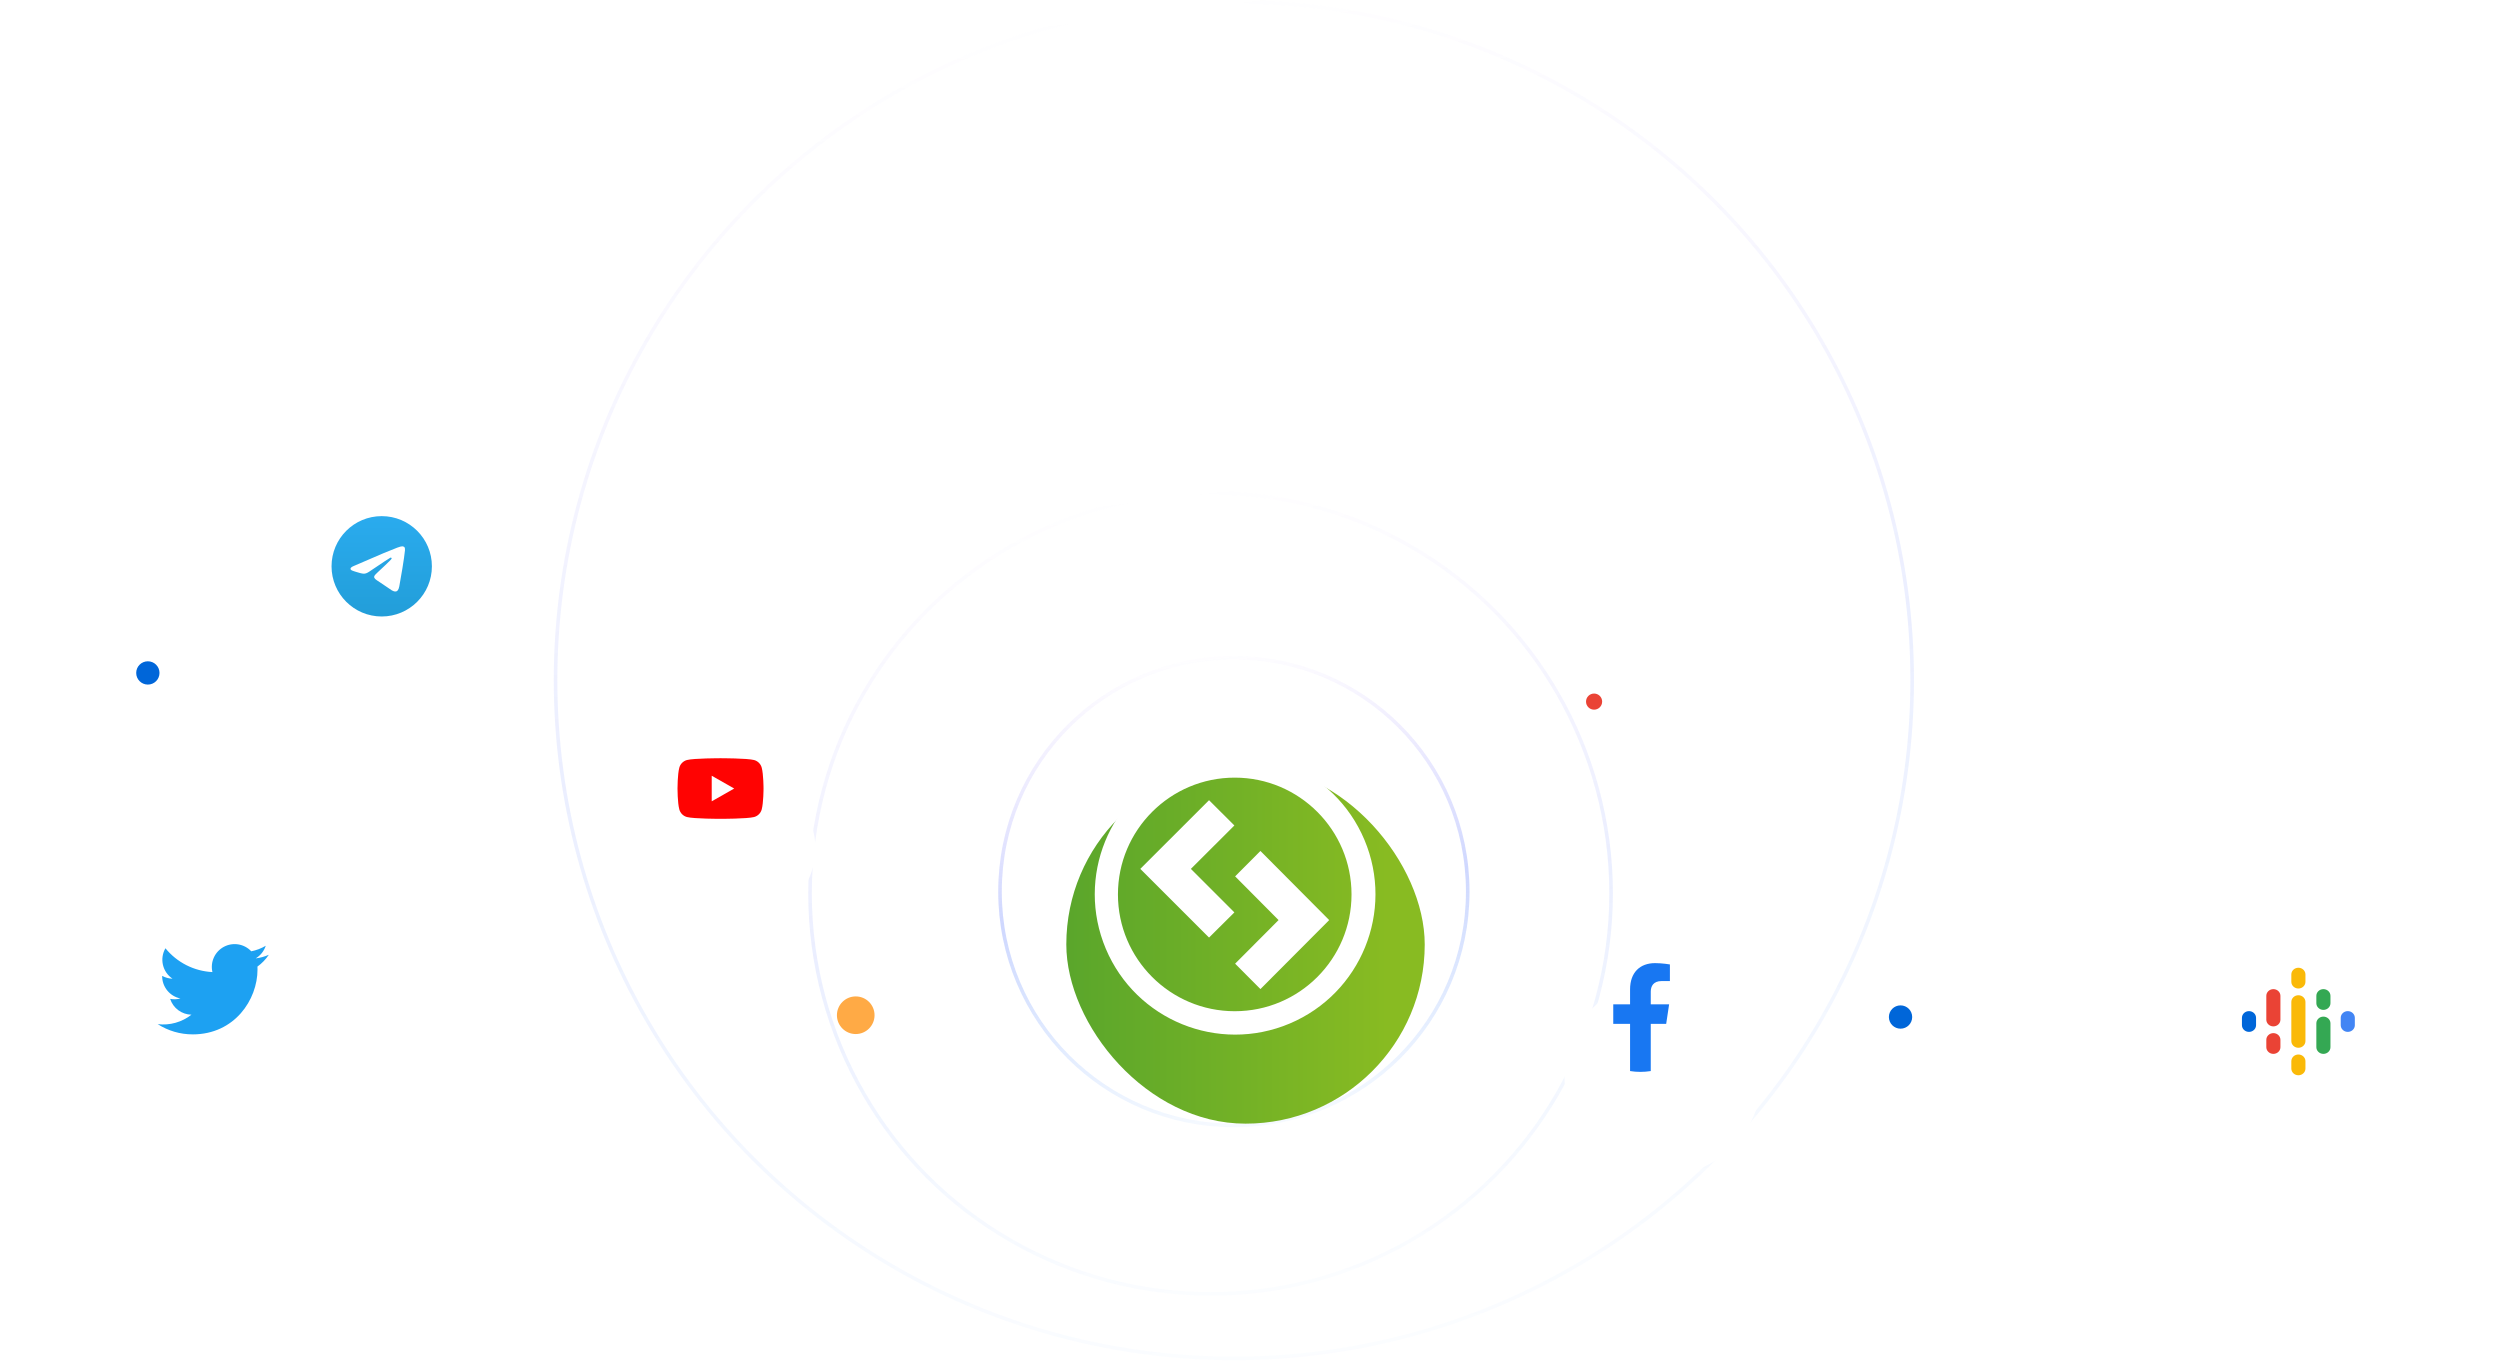 <svg width="1395" height="763" viewBox="0 0 1395 763" fill="none" xmlns="http://www.w3.org/2000/svg">
<circle cx="688.5" cy="497.5" r="130.5" stroke="url(#paint0_linear_104_1539)" stroke-width="2"/>
<circle cx="675.5" cy="498.5" r="223.5" stroke="url(#paint1_linear_104_1539)" stroke-width="2"/>
<circle cx="688.5" cy="379.5" r="378.5" stroke="url(#paint2_linear_104_1539)" stroke-width="2"/>
<g filter="url(#filter0_d_104_1539)">
<ellipse cx="402" cy="439.506" rx="41" ry="40.506" fill="white"/>
</g>
<g clip-path="url(#clip0_104_1539)">
<path d="M425.044 428.371C424.773 427.35 424.238 426.418 423.493 425.668C422.748 424.919 421.82 424.378 420.8 424.1C417.048 423.091 402.048 423.091 402.048 423.091C402.048 423.091 387.048 423.091 383.295 424.1C382.275 424.378 381.347 424.919 380.602 425.668C379.857 426.418 379.323 427.35 379.051 428.371C378.048 432.14 378.048 440 378.048 440C378.048 440 378.048 447.86 379.051 451.629C379.323 452.65 379.857 453.582 380.602 454.332C381.347 455.081 382.275 455.622 383.295 455.9C387.048 456.909 402.048 456.909 402.048 456.909C402.048 456.909 417.048 456.909 420.8 455.9C421.82 455.622 422.748 455.081 423.493 454.332C424.238 453.582 424.773 452.65 425.044 451.629C426.048 447.86 426.048 440 426.048 440C426.048 440 426.048 432.14 425.044 428.371Z" fill="#FF0302"/>
<path d="M397.139 447.137V432.863L409.684 440L397.139 447.137Z" fill="#FEFEFE"/>
</g>
<g filter="url(#filter1_d_104_1539)">
<rect x="589" y="399" width="200" height="200" rx="100" fill="url(#paint3_linear_104_1539)"/>
</g>
<path d="M761.356 468.635C744.562 428.781 698.63 410.045 658.777 426.838C618.923 443.632 600.25 489.564 617.043 529.418C633.837 569.272 679.769 587.946 719.623 571.152C759.413 554.358 778.15 508.489 761.356 468.635ZM688.98 564.259C653.012 564.259 623.811 535.058 623.811 499.089C623.811 463.12 653.012 433.919 688.98 433.919C724.949 433.919 754.15 463.12 754.15 499.089C754.15 535.058 725.012 564.259 688.98 564.259Z" fill="white"/>
<path d="M703.318 551.908L741.687 513.404L703.318 474.837L689.195 489.01L713.441 513.404L689.195 537.735L703.318 551.908Z" fill="white"/>
<path d="M674.639 446.509L636.287 484.836L674.639 523.163L688.779 509.118L664.504 484.836L688.779 460.616L674.639 446.509Z" fill="white"/>
<g filter="url(#filter2_d_104_1539)">
<circle cx="213.5" cy="315.5" r="39.5" fill="white"/>
</g>
<path d="M213 344C228.464 344 241 331.464 241 316C241 300.536 228.464 288 213 288C197.536 288 185 300.536 185 316C185 331.464 197.536 344 213 344Z" fill="url(#paint4_linear_104_1539)"/>
<path fill-rule="evenodd" clip-rule="evenodd" d="M197.674 315.704C205.837 312.148 211.28 309.804 214.003 308.671C221.779 305.437 223.395 304.875 224.448 304.856C224.68 304.852 225.198 304.909 225.533 305.182C225.816 305.412 225.894 305.722 225.932 305.94C225.969 306.158 226.015 306.654 225.978 307.042C225.557 311.47 223.734 322.214 222.806 327.173C222.414 329.271 221.641 329.975 220.893 330.043C219.267 330.193 218.032 328.969 216.457 327.937C213.993 326.321 212.6 325.315 210.208 323.739C207.444 321.917 209.236 320.916 210.811 319.28C211.224 318.852 218.388 312.335 218.527 311.744C218.544 311.67 218.56 311.394 218.396 311.249C218.233 311.103 217.991 311.153 217.817 311.193C217.57 311.249 213.633 313.851 206.006 318.999C204.889 319.766 203.876 320.14 202.97 320.121C201.97 320.099 200.047 319.555 198.617 319.091C196.864 318.521 195.47 318.219 195.591 317.251C195.655 316.747 196.349 316.231 197.674 315.704Z" fill="white"/>
<g filter="url(#filter3_d_104_1539)">
<ellipse cx="1281" cy="568" rx="52" ry="53" fill="white"/>
</g>
<path d="M1258.88 567.955V572.046C1258.88 574.117 1257.11 575.796 1254.94 575.796C1252.76 575.796 1251 574.117 1251 572.046V567.955C1251 565.884 1252.76 564.205 1254.94 564.205C1257.11 564.205 1258.88 565.884 1258.88 567.955Z" fill="#0066D9"/>
<path d="M1306.13 568.061C1306.13 568.026 1306.13 567.99 1306.12 567.955C1306.12 565.884 1307.89 564.205 1310.06 564.205C1312.24 564.205 1314 565.884 1314 567.955C1314 567.99 1314 568.026 1314 568.061H1314V572.152H1314C1313.94 574.174 1312.2 575.796 1310.06 575.796C1307.93 575.796 1306.19 574.174 1306.13 572.152H1306.12V568.061H1306.13V568.061Z" fill="#4285F4"/>
<path d="M1272.48 580.227V584.318C1272.48 586.389 1270.71 588.068 1268.54 588.068C1266.37 588.068 1264.6 586.389 1264.6 584.318V580.227C1264.6 578.156 1266.37 576.477 1268.54 576.477C1270.71 576.477 1272.48 578.156 1272.48 580.227V580.227ZM1272.48 555.682V569.062H1272.48C1272.43 571.094 1270.68 572.727 1268.54 572.727C1266.4 572.727 1264.65 571.094 1264.6 569.062H1264.6V555.682C1264.6 553.611 1266.37 551.932 1268.54 551.932C1270.71 551.932 1272.48 553.611 1272.48 555.682Z" fill="#EA4335"/>
<path d="M1292.52 559.773C1292.52 561.844 1294.29 563.523 1296.46 563.523C1298.63 563.523 1300.4 561.844 1300.4 559.773V555.682C1300.4 553.611 1298.63 551.932 1296.46 551.932C1294.29 551.932 1292.52 553.611 1292.52 555.682V559.773Z" fill="#34A853"/>
<path d="M1278.56 547.841C1278.56 549.912 1280.33 551.591 1282.5 551.591C1284.67 551.591 1286.44 549.912 1286.44 547.841V543.75C1286.44 541.679 1284.67 540 1282.5 540C1280.33 540 1278.56 541.679 1278.56 543.75V547.841ZM1278.56 592.159C1278.56 590.088 1280.33 588.409 1282.5 588.409C1284.67 588.409 1286.44 590.088 1286.44 592.159V596.25C1286.44 598.321 1284.67 600 1282.5 600C1280.33 600 1278.56 598.321 1278.56 596.25V592.159Z" fill="#FAB908"/>
<path d="M1292.52 571.022C1292.52 568.951 1294.29 567.272 1296.46 567.272C1298.63 567.272 1300.4 568.951 1300.4 571.022V584.318C1300.4 586.389 1298.63 588.068 1296.46 588.068C1294.29 588.068 1292.52 586.389 1292.52 584.318V571.022Z" fill="#34A853"/>
<path d="M1286.44 559.091V580.909C1286.44 582.98 1284.67 584.659 1282.5 584.659C1280.33 584.659 1278.56 582.98 1278.56 580.909V559.091C1278.56 557.02 1280.33 555.341 1282.5 555.341C1284.67 555.341 1286.44 557.02 1286.44 559.091Z" fill="#FAB908"/>
<g filter="url(#filter4_d_104_1539)">
<circle cx="916" cy="567" r="55" fill="white"/>
</g>
<g clip-path="url(#clip1_104_1539)">
<path d="M929.733 571.301L931.372 560.4H921.124V553.33C921.124 550.348 922.556 547.438 927.145 547.438H931.805V538.157C931.805 538.157 927.576 537.421 923.533 537.421C915.093 537.421 909.577 542.641 909.577 552.092V560.4H900.195V571.301H909.577V597.652C913.403 598.263 917.298 598.263 921.124 597.652V571.301H929.733Z" fill="#1877F2"/>
</g>
<g filter="url(#filter5_d_104_1539)">
<circle cx="119.5" cy="551.5" r="52.5" fill="white"/>
</g>
<path d="M107.498 577.189C130.894 577.189 143.691 557.806 143.691 540.996C143.691 540.446 143.691 539.898 143.654 539.352C146.143 537.551 148.292 535.322 150 532.768C147.679 533.797 145.216 534.471 142.694 534.769C145.35 533.179 147.337 530.679 148.286 527.733C145.789 529.215 143.058 530.259 140.209 530.821C138.291 528.781 135.755 527.431 132.992 526.978C130.229 526.526 127.394 526.997 124.926 528.318C122.458 529.639 120.494 531.736 119.338 534.286C118.182 536.836 117.898 539.695 118.531 542.422C113.474 542.168 108.527 540.854 104.01 538.565C99.494 536.275 95.509 533.061 92.315 529.132C90.689 531.932 90.19 535.247 90.922 538.402C91.654 541.557 93.56 544.314 96.253 546.112C94.229 546.053 92.249 545.507 90.48 544.52V544.681C90.481 547.618 91.497 550.464 93.358 552.737C95.218 555.01 97.806 556.569 100.685 557.151C98.812 557.662 96.848 557.736 94.942 557.369C95.755 559.896 97.337 562.107 99.468 563.69C101.599 565.274 104.171 566.153 106.826 566.203C104.188 568.276 101.168 569.809 97.938 570.713C94.707 571.618 91.331 571.877 88 571.475C93.817 575.208 100.586 577.188 107.498 577.179" fill="#1DA1F2"/>
<circle cx="477.5" cy="566.5" r="10.5" fill="#FFAA45"/>
<circle cx="889.5" cy="391.5" r="4.5" fill="#EA4335"/>
<circle cx="82.5" cy="375.5" r="6.5" fill="#0066D9"/>
<circle cx="1060.5" cy="567.5" r="6.5" fill="#0066D9"/>
<defs>
<filter id="filter0_d_104_1539" x="323" y="383" width="182" height="181.012" filterUnits="userSpaceOnUse" color-interpolation-filters="sRGB">
<feFlood flood-opacity="0" result="BackgroundImageFix"/>
<feColorMatrix in="SourceAlpha" type="matrix" values="0 0 0 0 0 0 0 0 0 0 0 0 0 0 0 0 0 0 127 0" result="hardAlpha"/>
<feOffset dx="12" dy="34"/>
<feGaussianBlur stdDeviation="25"/>
<feColorMatrix type="matrix" values="0 0 0 0 0.191 0 0 0 0 0.348 0 0 0 0 0.829 0 0 0 0.12 0"/>
<feBlend mode="normal" in2="BackgroundImageFix" result="effect1_dropShadow_104_1539"/>
<feBlend mode="normal" in="SourceGraphic" in2="effect1_dropShadow_104_1539" result="shape"/>
</filter>
<filter id="filter1_d_104_1539" x="545" y="377" width="300" height="300" filterUnits="userSpaceOnUse" color-interpolation-filters="sRGB">
<feFlood flood-opacity="0" result="BackgroundImageFix"/>
<feColorMatrix in="SourceAlpha" type="matrix" values="0 0 0 0 0 0 0 0 0 0 0 0 0 0 0 0 0 0 127 0" result="hardAlpha"/>
<feOffset dx="6" dy="28"/>
<feGaussianBlur stdDeviation="25"/>
<feColorMatrix type="matrix" values="0 0 0 0 0.191 0 0 0 0 0.348 0 0 0 0 0.829 0 0 0 0.19 0"/>
<feBlend mode="normal" in2="BackgroundImageFix" result="effect1_dropShadow_104_1539"/>
<feBlend mode="normal" in="SourceGraphic" in2="effect1_dropShadow_104_1539" result="shape"/>
</filter>
<filter id="filter2_d_104_1539" x="136" y="260" width="179" height="179" filterUnits="userSpaceOnUse" color-interpolation-filters="sRGB">
<feFlood flood-opacity="0" result="BackgroundImageFix"/>
<feColorMatrix in="SourceAlpha" type="matrix" values="0 0 0 0 0 0 0 0 0 0 0 0 0 0 0 0 0 0 127 0" result="hardAlpha"/>
<feOffset dx="12" dy="34"/>
<feGaussianBlur stdDeviation="25"/>
<feColorMatrix type="matrix" values="0 0 0 0 0.191 0 0 0 0 0.348 0 0 0 0 0.829 0 0 0 0.12 0"/>
<feBlend mode="normal" in2="BackgroundImageFix" result="effect1_dropShadow_104_1539"/>
<feBlend mode="normal" in="SourceGraphic" in2="effect1_dropShadow_104_1539" result="shape"/>
</filter>
<filter id="filter3_d_104_1539" x="1191" y="499" width="204" height="206" filterUnits="userSpaceOnUse" color-interpolation-filters="sRGB">
<feFlood flood-opacity="0" result="BackgroundImageFix"/>
<feColorMatrix in="SourceAlpha" type="matrix" values="0 0 0 0 0 0 0 0 0 0 0 0 0 0 0 0 0 0 127 0" result="hardAlpha"/>
<feOffset dx="12" dy="34"/>
<feGaussianBlur stdDeviation="25"/>
<feColorMatrix type="matrix" values="0 0 0 0 0.191 0 0 0 0 0.348 0 0 0 0 0.829 0 0 0 0.12 0"/>
<feBlend mode="normal" in2="BackgroundImageFix" result="effect1_dropShadow_104_1539"/>
<feBlend mode="normal" in="SourceGraphic" in2="effect1_dropShadow_104_1539" result="shape"/>
</filter>
<filter id="filter4_d_104_1539" x="823" y="496" width="210" height="210" filterUnits="userSpaceOnUse" color-interpolation-filters="sRGB">
<feFlood flood-opacity="0" result="BackgroundImageFix"/>
<feColorMatrix in="SourceAlpha" type="matrix" values="0 0 0 0 0 0 0 0 0 0 0 0 0 0 0 0 0 0 127 0" result="hardAlpha"/>
<feOffset dx="12" dy="34"/>
<feGaussianBlur stdDeviation="25"/>
<feColorMatrix type="matrix" values="0 0 0 0 0.191 0 0 0 0 0.348 0 0 0 0 0.829 0 0 0 0.12 0"/>
<feBlend mode="normal" in2="BackgroundImageFix" result="effect1_dropShadow_104_1539"/>
<feBlend mode="normal" in="SourceGraphic" in2="effect1_dropShadow_104_1539" result="shape"/>
</filter>
<filter id="filter5_d_104_1539" x="0" y="458" width="305" height="305" filterUnits="userSpaceOnUse" color-interpolation-filters="sRGB">
<feFlood flood-opacity="0" result="BackgroundImageFix"/>
<feColorMatrix in="SourceAlpha" type="matrix" values="0 0 0 0 0 0 0 0 0 0 0 0 0 0 0 0 0 0 127 0" result="hardAlpha"/>
<feOffset dx="33" dy="59"/>
<feGaussianBlur stdDeviation="50"/>
<feColorMatrix type="matrix" values="0 0 0 0 0.191 0 0 0 0 0.348 0 0 0 0 0.829 0 0 0 0.12 0"/>
<feBlend mode="normal" in2="BackgroundImageFix" result="effect1_dropShadow_104_1539"/>
<feBlend mode="normal" in="SourceGraphic" in2="effect1_dropShadow_104_1539" result="shape"/>
</filter>
<linearGradient id="paint0_linear_104_1539" x1="633.5" y1="657.5" x2="598.379" y2="371.468" gradientUnits="userSpaceOnUse">
<stop stop-color="#2D8BFF" stop-opacity="0"/>
<stop offset="0.519" stop-color="#6480FD" stop-opacity="0.31"/>
<stop offset="1" stop-color="#9F74FB" stop-opacity="0"/>
</linearGradient>
<linearGradient id="paint1_linear_104_1539" x1="581.603" y1="771.656" x2="521.643" y2="283.335" gradientUnits="userSpaceOnUse">
<stop stop-color="#2D8BFF" stop-opacity="0"/>
<stop offset="0.519" stop-color="#6480FD" stop-opacity="0.13"/>
<stop offset="1" stop-color="#9F74FB" stop-opacity="0"/>
</linearGradient>
<linearGradient id="paint2_linear_104_1539" x1="529.774" y1="841.249" x2="428.417" y2="15.779" gradientUnits="userSpaceOnUse">
<stop stop-color="#2D8BFF" stop-opacity="0"/>
<stop offset="0.519" stop-color="#6480FD" stop-opacity="0.13"/>
<stop offset="1" stop-color="#9F74FB" stop-opacity="0"/>
</linearGradient>
<linearGradient id="paint3_linear_104_1539" x1="767.947" y1="599" x2="589" y2="599" gradientUnits="userSpaceOnUse">
<stop stop-color="#88BB22"/>
<stop offset="1" stop-color="#5AA62B"/>
</linearGradient>
<linearGradient id="paint4_linear_104_1539" x1="213" y1="288" x2="213" y2="343.585" gradientUnits="userSpaceOnUse">
<stop stop-color="#2AABEE"/>
<stop offset="1" stop-color="#229ED9"/>
</linearGradient>
<clipPath id="clip0_104_1539">
<rect width="48" height="48" fill="white" transform="translate(378 416)"/>
</clipPath>
<clipPath id="clip1_104_1539">
<rect width="60.69" height="60.69" fill="white" transform="translate(886.287 537.421)"/>
</clipPath>
</defs>
</svg>
